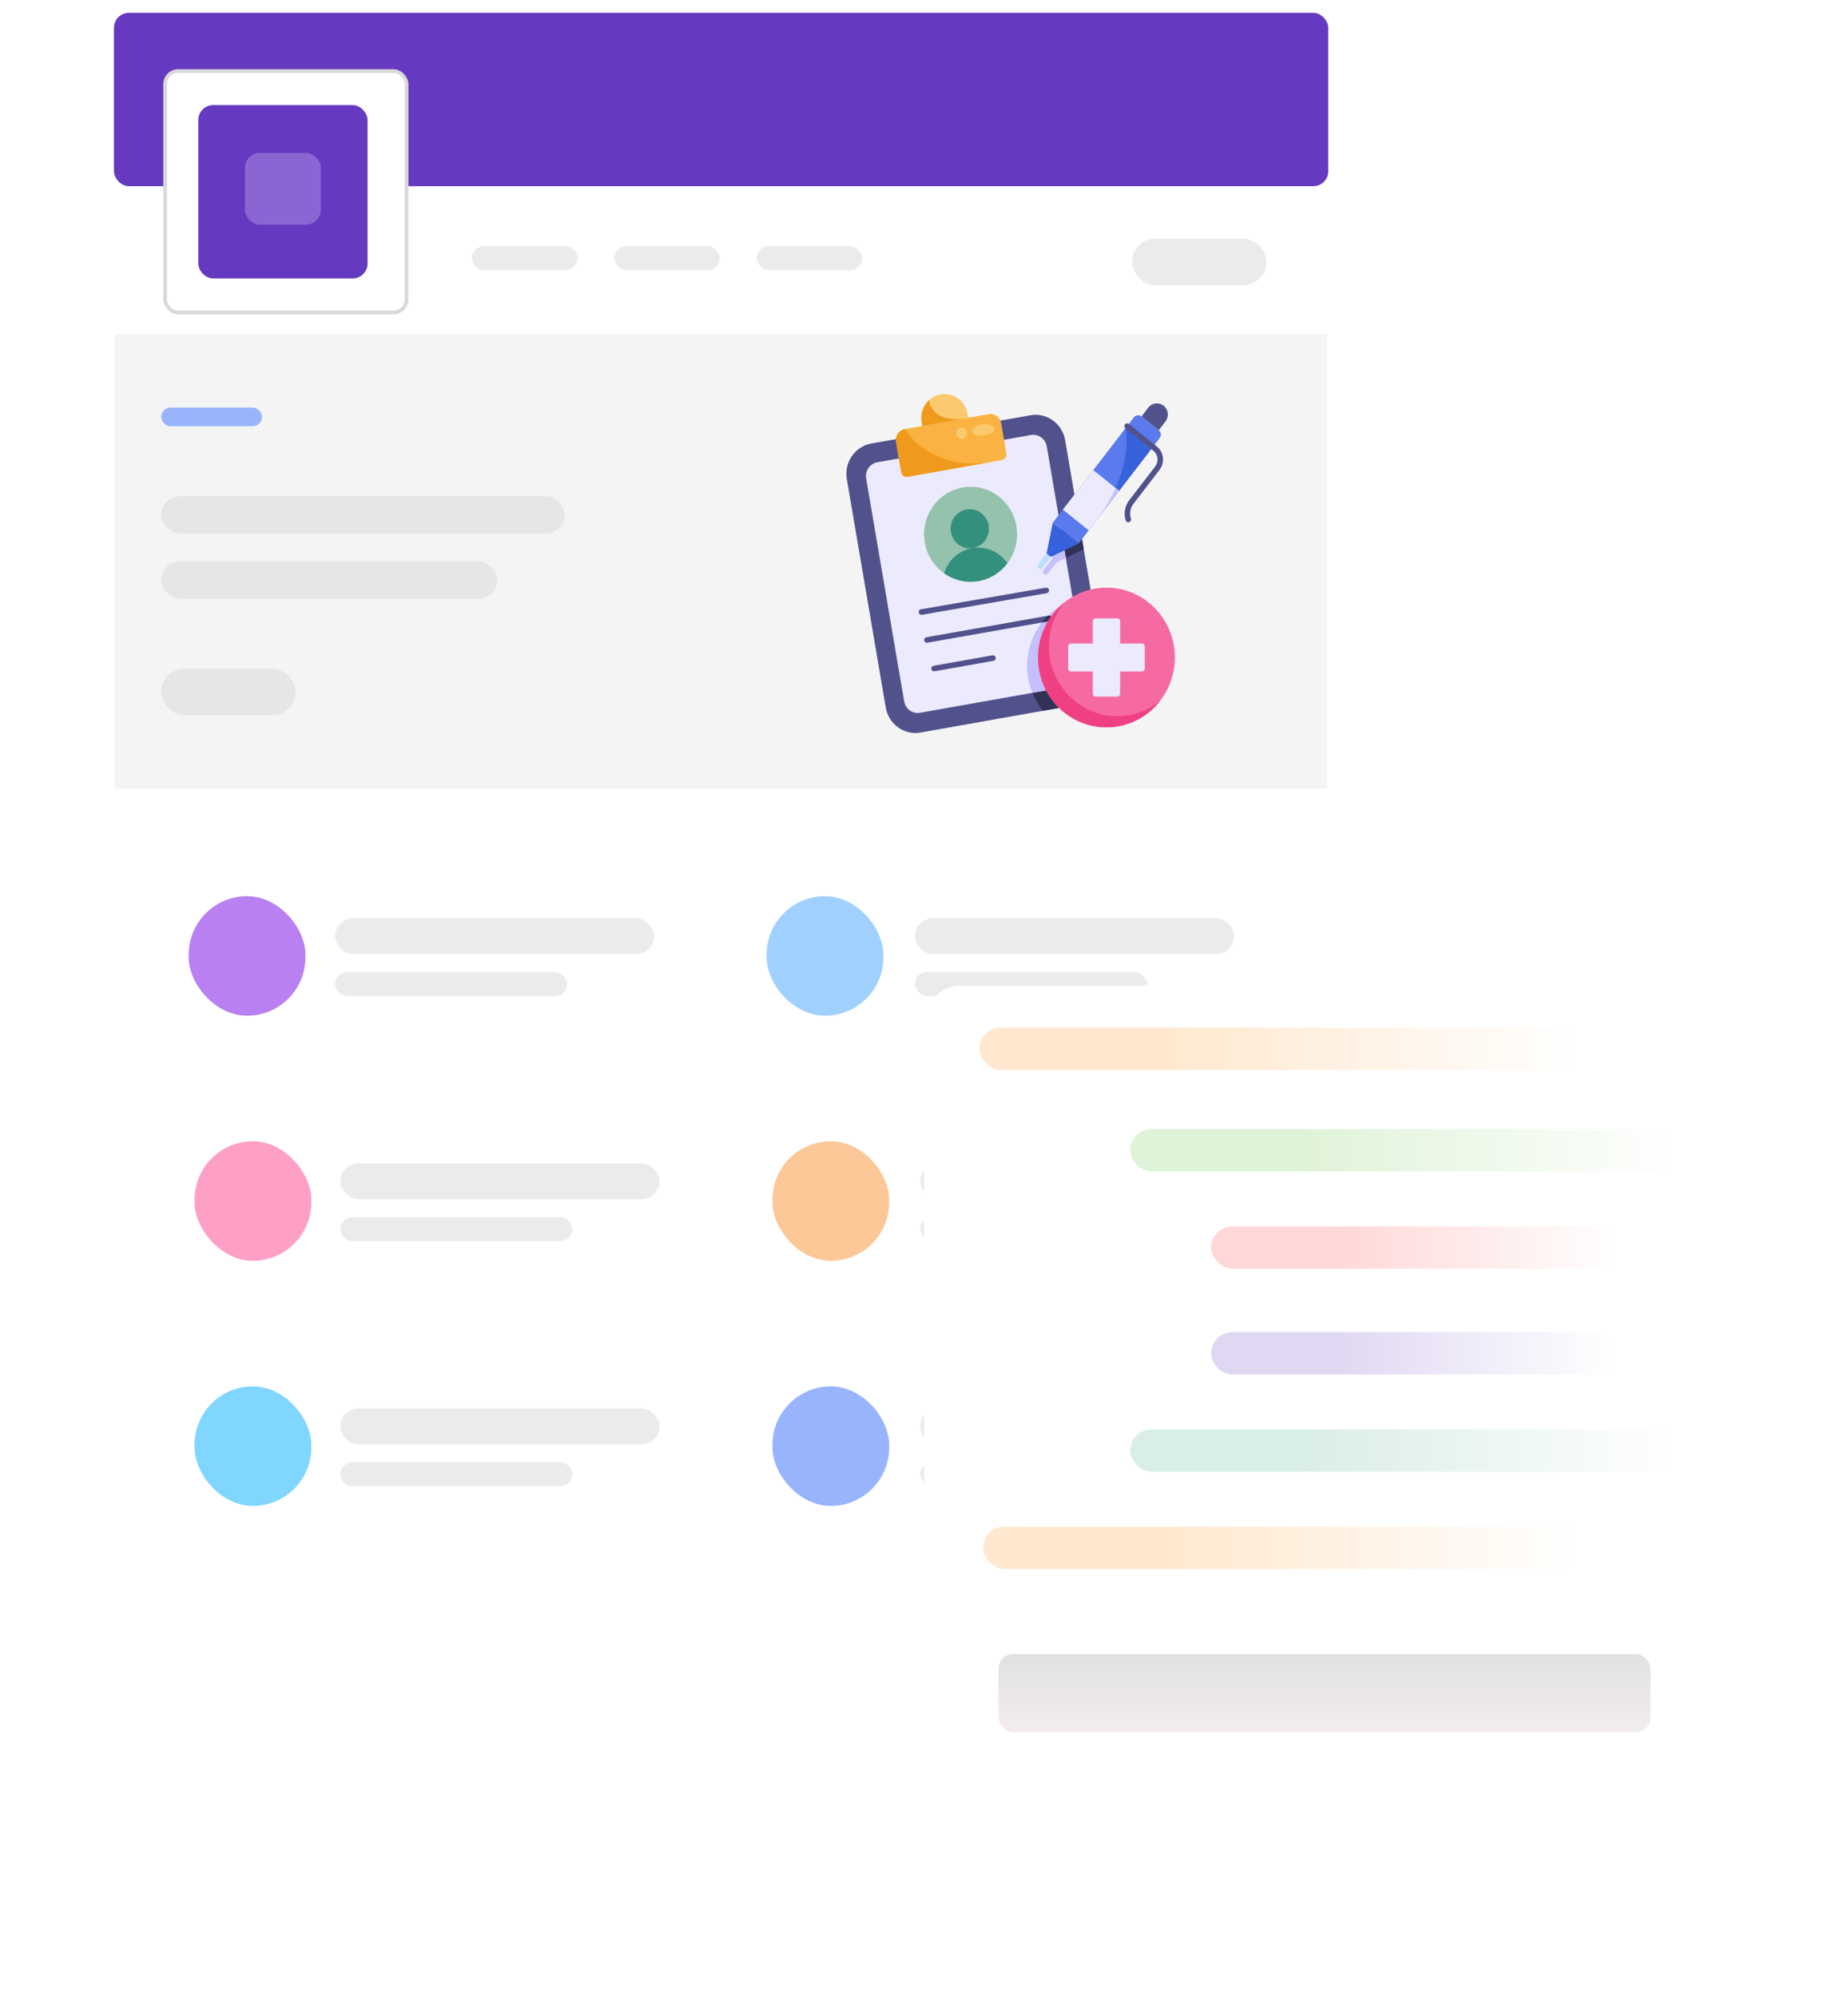 <svg width="496" height="536" viewBox="0 0 496 536" fill="none" xmlns="http://www.w3.org/2000/svg">
<g filter="url(#filter0_d_825_1097)">
<path d="M30.539 10.186C30.539 6.872 33.225 4.186 36.539 4.186H349.928C353.242 4.186 355.928 6.872 355.928 10.185V425.042C355.928 428.356 353.242 431.042 349.928 431.042H36.539C33.225 431.042 30.539 428.356 30.539 425.042V10.186Z" fill="white"/>
<path d="M36.539 5.186H349.929C352.69 5.186 354.929 7.424 354.929 10.185V425.042C354.929 427.803 352.69 430.042 349.929 430.042H36.539C33.778 430.042 31.539 427.803 31.539 425.042V10.185C31.539 7.51 33.64 5.326 36.282 5.192L36.539 5.186Z" stroke="white" stroke-opacity="0.051" stroke-width="2"/>
</g>
<rect opacity="0.5" x="164.891" y="66.082" width="28.295" height="6.419" rx="3.209" fill="#D9D9D9"/>
<rect opacity="0.5" x="203.088" y="66.082" width="28.295" height="6.419" rx="3.209" fill="#D9D9D9"/>
<rect opacity="0.5" x="126.691" y="66.082" width="28.295" height="6.419" rx="3.209" fill="#D9D9D9"/>
<rect x="30.589" y="3.444" width="325.91" height="46.54" rx="4" fill="#6539C0"/>
<rect x="44.315" y="19.085" width="64.805" height="64.794" rx="3.5" fill="white" stroke="#D9D9D9"/>
<rect x="53.216" y="28.214" width="45.437" height="46.537" rx="4" fill="#6539C0"/>
<rect x="65.749" y="41.052" width="20.368" height="19.257" rx="4" fill="#8A66D3"/>
<g opacity="0.25" filter="url(#filter1_d_825_1097)">
<rect x="30.809" y="89.727" width="325.389" height="121.959" fill="#D4D4D4"/>
</g>
<path d="M294.112 186.745C292.973 187.915 291.483 188.747 289.764 189.055L279.968 190.802L278.403 191.08L276.413 191.432C276.391 191.432 276.369 191.44 276.347 191.44L247.082 196.645C242.683 197.425 238.498 194.417 237.734 189.925L227.306 128.702C227.291 128.635 227.284 128.597 227.284 128.597C226.52 124.112 229.465 119.837 233.864 119.057L276.546 111.475C280.944 110.687 285.123 113.695 285.894 118.187L288.854 135.565L290.858 147.332L290.873 147.445L291.872 153.302L292.761 158.507L293.018 160.03L296.337 179.515C296.807 182.252 295.896 184.907 294.112 186.745Z" fill="#51528C"/>
<path d="M290.873 147.444L285.718 149.927L283.53 150.984L281.26 153.939C281.113 154.127 280.901 154.224 280.68 154.224C280.519 154.224 280.364 154.172 280.225 154.067C279.909 153.804 279.85 153.339 280.107 153.009L282.369 150.062L284.022 141.849L288.854 135.564L290.859 147.332L290.873 147.444Z" fill="#303256"/>
<path d="M294.112 186.744C292.974 187.914 291.483 188.747 289.765 189.054L279.968 190.802C277.287 187.547 275.672 183.332 275.672 178.749C275.672 168.737 283.346 160.562 293.018 160.029L296.337 179.514C296.807 182.252 295.897 184.907 294.112 186.744Z" fill="#303256"/>
<path d="M290.536 182.477C289.971 183.294 289.126 183.842 288.164 184.014L277.09 185.979L275.283 186.302L246.921 191.342C246.709 191.379 246.496 191.394 246.283 191.394C245.534 191.394 244.806 191.162 244.182 190.712C243.374 190.134 242.846 189.272 242.677 188.289L232.476 128.439C232.307 127.449 232.528 126.459 233.093 125.634C233.659 124.817 234.503 124.269 235.465 124.097L276.708 116.769C277.67 116.604 278.646 116.822 279.447 117.399C280.247 117.977 280.784 118.839 280.952 119.822L284.58 141.122L284.815 142.487V142.494L286.056 149.762L287.657 159.152L287.98 161.049L291.153 179.672C291.322 180.662 291.101 181.659 290.536 182.477Z" fill="#ECEAFD"/>
<path d="M284.815 142.487L284.051 141.88C284.029 141.857 284.021 141.85 284.021 141.85L284.58 141.122L284.815 142.487Z" fill="#C3C0FD"/>
<path d="M286.058 149.762L285.72 149.927L283.531 150.985L281.262 153.94C281.115 154.127 280.902 154.225 280.681 154.225C280.52 154.225 280.365 154.172 280.226 154.067C279.91 153.805 279.851 153.34 280.108 153.01L282.371 150.062L284.023 141.85C284.023 141.85 284.031 141.857 284.053 141.88L284.817 142.487V142.495L286.058 149.762Z" fill="#C3C0FD"/>
<path d="M290.536 182.477C289.97 183.295 289.126 183.842 288.164 184.015L277.089 185.98C276.179 183.752 275.672 181.315 275.672 178.75C275.672 170.56 280.813 163.6 287.98 161.05L291.153 179.672C291.321 180.662 291.101 181.66 290.536 182.477Z" fill="#C3C0FD"/>
<path d="M268.901 123.489L266.786 123.864L243.58 127.989C242.779 128.132 242.023 127.584 241.883 126.767L240.495 118.637C240.224 117.009 241.289 115.449 242.889 115.172L265.317 111.182C266.918 110.897 268.438 111.992 268.717 113.627L270.098 121.749C270.238 122.567 269.702 123.347 268.901 123.489Z" fill="#FAB342"/>
<path d="M259.868 112.172L247.567 114.362L247.376 113.252C246.994 110.995 247.817 108.812 249.373 107.402C250.211 106.637 251.268 106.09 252.458 105.88C252.818 105.812 253.185 105.782 253.537 105.782C256.512 105.782 259.148 107.965 259.677 111.062L259.868 112.172Z" fill="#FBC96E"/>
<path d="M266.786 123.864L243.58 127.989C242.779 128.132 242.023 127.584 241.883 126.767L240.495 118.637C240.224 117.009 241.289 115.449 242.889 115.172C242.889 115.172 249.528 127.059 266.786 123.864Z" fill="#EF9A1D"/>
<path d="M259.868 112.172L247.567 114.362L247.376 113.252C246.994 110.995 247.817 108.812 249.373 107.402H249.381C249.381 107.402 249.682 114.025 259.868 112.172Z" fill="#EF9A1D"/>
<path d="M264.118 116.903C265.733 116.67 266.95 115.816 266.837 114.996C266.723 114.176 265.322 113.7 263.707 113.933C262.092 114.166 260.875 115.02 260.989 115.84C261.102 116.661 262.504 117.136 264.118 116.903Z" fill="#FBC96E"/>
<path d="M258.083 117.775C258.895 117.775 259.552 117.104 259.552 116.275C259.552 115.447 258.895 114.775 258.083 114.775C257.272 114.775 256.614 115.447 256.614 116.275C256.614 117.104 257.272 117.775 258.083 117.775Z" fill="#FBC96E"/>
<path d="M282.273 165.872C282.339 166.277 282.068 166.667 281.671 166.742L279.644 167.102L248.903 172.532C248.859 172.54 248.823 172.54 248.779 172.54C248.426 172.54 248.118 172.285 248.059 171.917C247.985 171.512 248.257 171.122 248.654 171.055L281.267 165.287L281.422 165.257C281.825 165.19 282.2 165.467 282.273 165.872Z" fill="#51528C"/>
<path d="M282.274 165.872C282.34 166.277 282.068 166.667 281.672 166.742L279.645 167.102C280.144 166.457 280.687 165.85 281.268 165.287L281.422 165.257C281.826 165.19 282.2 165.467 282.274 165.872Z" fill="#303256"/>
<path d="M247.31 165.043C246.958 165.043 246.648 164.784 246.587 164.418C246.519 164.01 246.788 163.623 247.188 163.554L280.689 157.761C281.087 157.688 281.469 157.966 281.536 158.375C281.604 158.783 281.335 159.171 280.935 159.24L247.433 165.033C247.391 165.039 247.351 165.043 247.31 165.043Z" fill="#51528C"/>
<path d="M250.702 180.212C250.351 180.212 250.042 179.956 249.98 179.591C249.91 179.183 250.178 178.794 250.577 178.723L266.404 175.91C266.809 175.841 267.184 176.113 267.254 176.521C267.324 176.929 267.056 177.317 266.657 177.389L250.83 180.201C250.786 180.209 250.744 180.212 250.702 180.212Z" fill="#51528C"/>
<path d="M272.843 141.474C273.387 145.069 272.405 148.548 270.378 151.213C268.491 153.718 265.706 155.501 262.411 156.021C259.116 156.541 255.934 155.699 253.395 153.892C250.675 151.975 248.711 148.961 248.168 145.366C247.115 138.406 251.785 131.895 258.6 130.819C265.414 129.744 271.791 134.514 272.843 141.474Z" fill="#95C2AC"/>
<path d="M260.281 147.188C263.12 147.188 265.422 144.837 265.422 141.938C265.422 139.038 263.12 136.688 260.281 136.688C257.442 136.688 255.141 139.038 255.141 141.938C255.141 144.837 257.442 147.188 260.281 147.188Z" fill="#33907C"/>
<path d="M270.38 151.212C268.493 153.718 265.708 155.501 262.412 156.021C259.117 156.54 255.935 155.699 253.396 153.891C254.441 150.441 257.337 147.714 261.068 147.126C264.798 146.538 268.363 148.245 270.38 151.212Z" fill="#33907C"/>
<path d="M296.969 195.25C307.108 195.25 315.328 186.855 315.328 176.5C315.328 166.145 307.108 157.75 296.969 157.75C286.829 157.75 278.609 166.145 278.609 176.5C278.609 186.855 286.829 195.25 296.969 195.25Z" fill="#F66AA3"/>
<path d="M299.906 192.25C289.767 192.25 281.547 183.855 281.547 173.5C281.547 169.087 283.044 165.033 285.542 161.83C281.319 165.265 278.609 170.558 278.609 176.5C278.609 186.855 286.829 195.25 296.969 195.25C302.787 195.25 307.97 192.483 311.333 188.17C308.197 190.722 304.227 192.25 299.906 192.25Z" fill="#F04084"/>
<path d="M306.516 172.75H300.641V166.75C300.641 166.336 300.312 166 299.906 166H294.031C293.626 166 293.297 166.336 293.297 166.75V172.75H287.422C287.016 172.75 286.688 173.086 286.688 173.5V179.5C286.688 179.914 287.016 180.25 287.422 180.25H293.297V186.25C293.297 186.664 293.626 187 294.031 187H299.906C300.312 187 300.641 186.664 300.641 186.25V180.25H306.516C306.921 180.25 307.25 179.914 307.25 179.5V173.5C307.25 173.086 306.921 172.75 306.516 172.75Z" fill="#ECEAFD"/>
<path d="M289.482 145.906L282.551 140.348L304.322 112.035C304.823 111.383 305.746 111.27 306.384 111.781L311.005 115.487C311.643 115.998 311.754 116.941 311.253 117.593L289.482 145.906Z" fill="#5A7AED"/>
<path d="M294.839 138.939C304.702 125.042 302.05 114.984 302.05 114.984L308.983 120.542L294.839 138.939Z" fill="#3762DB"/>
<path d="M311.004 115.487L306.383 111.781L308.197 109.422C309.199 108.119 311.046 107.892 312.322 108.915C313.598 109.938 313.821 111.825 312.818 113.127L311.004 115.487Z" fill="#51528C"/>
<path d="M279.211 152.724C279.053 152.724 278.893 152.671 278.759 152.564C278.439 152.308 278.384 151.836 278.635 151.511L280.903 148.561C281.154 148.236 281.615 148.179 281.934 148.434C282.253 148.69 282.309 149.162 282.058 149.487L279.79 152.437C279.645 152.625 279.43 152.724 279.211 152.724Z" fill="#BCDDFF"/>
<path d="M289.48 145.907L284.25 148.427L282.061 149.485L280.9 148.562L282.553 140.35C282.553 140.35 282.56 140.357 282.582 140.38L289.48 145.907Z" fill="#3762DB"/>
<path d="M302.843 140.207C302.534 140.207 302.247 140.006 302.146 139.69C301.552 137.843 301.9 135.827 303.076 134.297L310.058 125.217C310.543 124.587 310.758 123.802 310.664 123.006C310.571 122.21 310.18 121.5 309.563 121.005L302.054 114.983C301.734 114.727 301.679 114.256 301.93 113.93C302.18 113.605 302.642 113.548 302.96 113.803L310.469 119.825C311.395 120.568 311.983 121.634 312.123 122.827C312.263 124.02 311.94 125.198 311.213 126.143L304.23 135.223C303.359 136.357 303.101 137.852 303.542 139.223C303.668 139.616 303.459 140.04 303.072 140.17C302.996 140.195 302.92 140.207 302.843 140.207Z" fill="#51528C"/>
<path d="M300.368 131.747L294.809 138.977L294.802 138.984L292.202 142.367L285.27 136.809L293.436 126.189L299.421 130.989L300.368 131.747Z" fill="#ECEAFD"/>
<path d="M300.369 131.747L294.81 138.977C296.829 136.134 298.327 133.457 299.421 130.989L300.369 131.747Z" fill="#C3C0FD"/>
<rect x="43.273" y="109.409" width="27.057" height="5.007" rx="2.503" fill="#98B4FC"/>
<rect opacity="0.5" x="43.273" y="179.504" width="36.076" height="12.517" rx="6.258" fill="#D9D9D9"/>
<rect opacity="0.5" x="43.273" y="133.191" width="108.227" height="10.014" rx="5.007" fill="#D9D9D9"/>
<rect opacity="0.5" x="43.273" y="150.716" width="90.189" height="10.014" rx="5.007" fill="#D9D9D9"/>
<g filter="url(#filter2_d_825_1097)">
<rect x="43.273" y="232.056" width="140.058" height="48.142" rx="4" fill="white"/>
</g>
<g filter="url(#filter3_d_825_1097)">
<rect x="50.645" y="240.57" width="31.335" height="32.094" rx="15.668" fill="#B980F1"/>
</g>
<rect opacity="0.5" x="89.958" y="246.498" width="85.591" height="9.628" rx="4.814" fill="#D9D9D9"/>
<rect opacity="0.5" x="89.958" y="260.94" width="62.248" height="6.419" rx="3.209" fill="#D9D9D9"/>
<g filter="url(#filter4_d_825_1097)">
<rect x="198.902" y="232.056" width="140.058" height="48.142" rx="4" fill="white"/>
</g>
<g filter="url(#filter5_d_825_1097)">
<rect x="205.756" y="240.57" width="31.335" height="32.094" rx="15.668" fill="#A0D1FE"/>
</g>
<rect opacity="0.5" x="245.59" y="246.498" width="85.591" height="9.628" rx="4.814" fill="#D9D9D9"/>
<rect opacity="0.5" x="245.59" y="260.94" width="62.248" height="6.419" rx="3.209" fill="#D9D9D9"/>
<g filter="url(#filter6_d_825_1097)">
<rect x="44.687" y="297.85" width="140.058" height="48.142" rx="4" fill="white"/>
</g>
<g filter="url(#filter7_d_825_1097)">
<rect x="52.212" y="306.363" width="31.335" height="32.094" rx="15.668" fill="#FEA0C5"/>
</g>
<rect opacity="0.5" x="91.373" y="312.292" width="85.591" height="9.628" rx="4.814" fill="#D9D9D9"/>
<rect opacity="0.5" x="91.373" y="326.734" width="62.248" height="6.419" rx="3.209" fill="#D9D9D9"/>
<g filter="url(#filter8_d_825_1097)">
<rect x="200.316" y="297.85" width="140.058" height="48.142" rx="4" fill="white"/>
</g>
<g filter="url(#filter9_d_825_1097)">
<rect x="207.322" y="306.363" width="31.335" height="32.094" rx="15.668" fill="#FCC898"/>
</g>
<rect opacity="0.5" x="247.005" y="312.292" width="85.591" height="9.628" rx="4.814" fill="#D9D9D9"/>
<rect opacity="0.5" x="247.005" y="326.734" width="62.248" height="6.419" rx="3.209" fill="#D9D9D9"/>
<g filter="url(#filter10_d_825_1097)">
<rect x="44.687" y="363.644" width="140.058" height="48.142" rx="4" fill="white"/>
</g>
<g filter="url(#filter11_d_825_1097)">
<rect x="52.213" y="372.157" width="31.335" height="32.094" rx="15.668" fill="#80D6FF"/>
</g>
<rect opacity="0.5" x="91.373" y="378.086" width="85.591" height="9.628" rx="4.814" fill="#D9D9D9"/>
<rect opacity="0.5" x="91.373" y="392.528" width="62.248" height="6.419" rx="3.209" fill="#D9D9D9"/>
<g filter="url(#filter12_d_825_1097)">
<rect x="200.316" y="363.644" width="140.058" height="48.142" rx="4" fill="white"/>
</g>
<g filter="url(#filter13_d_825_1097)">
<rect x="207.323" y="372.157" width="31.335" height="32.094" rx="15.668" fill="#98B4FC"/>
</g>
<rect opacity="0.5" x="247.005" y="378.086" width="85.591" height="9.628" rx="4.814" fill="#D9D9D9"/>
<rect opacity="0.5" x="247.005" y="392.528" width="62.248" height="6.419" rx="3.209" fill="#D9D9D9"/>
<rect opacity="0.5" x="303.855" y="64.051" width="36.076" height="12.517" rx="6.258" fill="#D9D9D9"/>
<g filter="url(#filter14_d_825_1097)">
<rect x="248.062" y="248.594" width="217.197" height="240.708" rx="10" fill="white"/>
<rect x="249.062" y="249.594" width="215.197" height="238.708" rx="9" stroke="white" stroke-opacity="0.051" stroke-width="2"/>
</g>
<rect opacity="0.2" x="325.064" y="357.595" width="108.599" height="11.354" rx="5.677" fill="url(#paint0_linear_825_1097)"/>
<rect opacity="0.2" x="303.348" y="303.095" width="148.089" height="11.354" rx="5.677" fill="url(#paint1_linear_825_1097)"/>
<rect opacity="0.2" x="303.348" y="383.708" width="148.089" height="11.354" rx="5.677" fill="url(#paint2_linear_825_1097)"/>
<rect opacity="0.2" x="263.856" y="409.823" width="160.923" height="11.354" rx="5.677" fill="url(#paint3_linear_825_1097)"/>
<rect opacity="0.2" x="262.868" y="275.844" width="161.911" height="11.354" rx="5.677" fill="url(#paint4_linear_825_1097)"/>
<rect opacity="0.2" x="325.064" y="329.209" width="109.586" height="11.354" rx="5.677" fill="url(#paint5_linear_825_1097)"/>
<rect opacity="0.3" x="268" y="444" width="175" height="21" rx="4" fill="url(#paint6_linear_825_1097)"/>
<defs>
<filter id="filter0_d_825_1097" x="10.539" y="0.186" width="365.39" height="466.856" filterUnits="userSpaceOnUse" color-interpolation-filters="sRGB">
<feFlood flood-opacity="0" result="BackgroundImageFix"/>
<feColorMatrix in="SourceAlpha" type="matrix" values="0 0 0 0 0 0 0 0 0 0 0 0 0 0 0 0 0 0 127 0" result="hardAlpha"/>
<feOffset dy="16"/>
<feGaussianBlur stdDeviation="10"/>
<feComposite in2="hardAlpha" operator="out"/>
<feColorMatrix type="matrix" values="0 0 0 0 0.004 0 0 0 0 0.063 0 0 0 0 0.239 0 0 0 0.1 0"/>
<feBlend mode="normal" in2="BackgroundImageFix" result="effect1_dropShadow_825_1097"/>
<feBlend mode="normal" in="SourceGraphic" in2="effect1_dropShadow_825_1097" result="shape"/>
</filter>
<filter id="filter1_d_825_1097" x="10.809" y="69.727" width="365.39" height="161.959" filterUnits="userSpaceOnUse" color-interpolation-filters="sRGB">
<feFlood flood-opacity="0" result="BackgroundImageFix"/>
<feColorMatrix in="SourceAlpha" type="matrix" values="0 0 0 0 0 0 0 0 0 0 0 0 0 0 0 0 0 0 127 0" result="hardAlpha"/>
<feOffset/>
<feGaussianBlur stdDeviation="10"/>
<feComposite in2="hardAlpha" operator="out"/>
<feColorMatrix type="matrix" values="0 0 0 0 0.004 0 0 0 0 0.063 0 0 0 0 0.239 0 0 0 0.1 0"/>
<feBlend mode="normal" in2="BackgroundImageFix" result="effect1_dropShadow_825_1097"/>
<feBlend mode="normal" in="SourceGraphic" in2="effect1_dropShadow_825_1097" result="shape"/>
</filter>
<filter id="filter2_d_825_1097" x="23.273" y="212.056" width="180.059" height="88.142" filterUnits="userSpaceOnUse" color-interpolation-filters="sRGB">
<feFlood flood-opacity="0" result="BackgroundImageFix"/>
<feColorMatrix in="SourceAlpha" type="matrix" values="0 0 0 0 0 0 0 0 0 0 0 0 0 0 0 0 0 0 127 0" result="hardAlpha"/>
<feOffset/>
<feGaussianBlur stdDeviation="10"/>
<feComposite in2="hardAlpha" operator="out"/>
<feColorMatrix type="matrix" values="0 0 0 0 0 0 0 0 0 0 0 0 0 0 0 0 0 0 0.1 0"/>
<feBlend mode="normal" in2="BackgroundImageFix" result="effect1_dropShadow_825_1097"/>
<feBlend mode="normal" in="SourceGraphic" in2="effect1_dropShadow_825_1097" result="shape"/>
</filter>
<filter id="filter3_d_825_1097" x="0.645" y="190.57" width="131.336" height="132.095" filterUnits="userSpaceOnUse" color-interpolation-filters="sRGB">
<feFlood flood-opacity="0" result="BackgroundImageFix"/>
<feColorMatrix in="SourceAlpha" type="matrix" values="0 0 0 0 0 0 0 0 0 0 0 0 0 0 0 0 0 0 127 0" result="hardAlpha"/>
<feOffset/>
<feGaussianBlur stdDeviation="25"/>
<feComposite in2="hardAlpha" operator="out"/>
<feColorMatrix type="matrix" values="0 0 0 0 0 0 0 0 0 0 0 0 0 0 0 0 0 0 0.1 0"/>
<feBlend mode="normal" in2="BackgroundImageFix" result="effect1_dropShadow_825_1097"/>
<feBlend mode="normal" in="SourceGraphic" in2="effect1_dropShadow_825_1097" result="shape"/>
</filter>
<filter id="filter4_d_825_1097" x="178.902" y="212.056" width="180.059" height="88.142" filterUnits="userSpaceOnUse" color-interpolation-filters="sRGB">
<feFlood flood-opacity="0" result="BackgroundImageFix"/>
<feColorMatrix in="SourceAlpha" type="matrix" values="0 0 0 0 0 0 0 0 0 0 0 0 0 0 0 0 0 0 127 0" result="hardAlpha"/>
<feOffset/>
<feGaussianBlur stdDeviation="10"/>
<feComposite in2="hardAlpha" operator="out"/>
<feColorMatrix type="matrix" values="0 0 0 0 0 0 0 0 0 0 0 0 0 0 0 0 0 0 0.1 0"/>
<feBlend mode="normal" in2="BackgroundImageFix" result="effect1_dropShadow_825_1097"/>
<feBlend mode="normal" in="SourceGraphic" in2="effect1_dropShadow_825_1097" result="shape"/>
</filter>
<filter id="filter5_d_825_1097" x="155.756" y="190.57" width="131.336" height="132.095" filterUnits="userSpaceOnUse" color-interpolation-filters="sRGB">
<feFlood flood-opacity="0" result="BackgroundImageFix"/>
<feColorMatrix in="SourceAlpha" type="matrix" values="0 0 0 0 0 0 0 0 0 0 0 0 0 0 0 0 0 0 127 0" result="hardAlpha"/>
<feOffset/>
<feGaussianBlur stdDeviation="25"/>
<feComposite in2="hardAlpha" operator="out"/>
<feColorMatrix type="matrix" values="0 0 0 0 0 0 0 0 0 0 0 0 0 0 0 0 0 0 0.1 0"/>
<feBlend mode="normal" in2="BackgroundImageFix" result="effect1_dropShadow_825_1097"/>
<feBlend mode="normal" in="SourceGraphic" in2="effect1_dropShadow_825_1097" result="shape"/>
</filter>
<filter id="filter6_d_825_1097" x="24.686" y="277.85" width="180.059" height="88.142" filterUnits="userSpaceOnUse" color-interpolation-filters="sRGB">
<feFlood flood-opacity="0" result="BackgroundImageFix"/>
<feColorMatrix in="SourceAlpha" type="matrix" values="0 0 0 0 0 0 0 0 0 0 0 0 0 0 0 0 0 0 127 0" result="hardAlpha"/>
<feOffset/>
<feGaussianBlur stdDeviation="10"/>
<feComposite in2="hardAlpha" operator="out"/>
<feColorMatrix type="matrix" values="0 0 0 0 0 0 0 0 0 0 0 0 0 0 0 0 0 0 0.1 0"/>
<feBlend mode="normal" in2="BackgroundImageFix" result="effect1_dropShadow_825_1097"/>
<feBlend mode="normal" in="SourceGraphic" in2="effect1_dropShadow_825_1097" result="shape"/>
</filter>
<filter id="filter7_d_825_1097" x="2.212" y="256.363" width="131.336" height="132.095" filterUnits="userSpaceOnUse" color-interpolation-filters="sRGB">
<feFlood flood-opacity="0" result="BackgroundImageFix"/>
<feColorMatrix in="SourceAlpha" type="matrix" values="0 0 0 0 0 0 0 0 0 0 0 0 0 0 0 0 0 0 127 0" result="hardAlpha"/>
<feOffset/>
<feGaussianBlur stdDeviation="25"/>
<feComposite in2="hardAlpha" operator="out"/>
<feColorMatrix type="matrix" values="0 0 0 0 0 0 0 0 0 0 0 0 0 0 0 0 0 0 0.1 0"/>
<feBlend mode="normal" in2="BackgroundImageFix" result="effect1_dropShadow_825_1097"/>
<feBlend mode="normal" in="SourceGraphic" in2="effect1_dropShadow_825_1097" result="shape"/>
</filter>
<filter id="filter8_d_825_1097" x="180.316" y="277.85" width="180.059" height="88.142" filterUnits="userSpaceOnUse" color-interpolation-filters="sRGB">
<feFlood flood-opacity="0" result="BackgroundImageFix"/>
<feColorMatrix in="SourceAlpha" type="matrix" values="0 0 0 0 0 0 0 0 0 0 0 0 0 0 0 0 0 0 127 0" result="hardAlpha"/>
<feOffset/>
<feGaussianBlur stdDeviation="10"/>
<feComposite in2="hardAlpha" operator="out"/>
<feColorMatrix type="matrix" values="0 0 0 0 0 0 0 0 0 0 0 0 0 0 0 0 0 0 0.1 0"/>
<feBlend mode="normal" in2="BackgroundImageFix" result="effect1_dropShadow_825_1097"/>
<feBlend mode="normal" in="SourceGraphic" in2="effect1_dropShadow_825_1097" result="shape"/>
</filter>
<filter id="filter9_d_825_1097" x="157.322" y="256.363" width="131.336" height="132.095" filterUnits="userSpaceOnUse" color-interpolation-filters="sRGB">
<feFlood flood-opacity="0" result="BackgroundImageFix"/>
<feColorMatrix in="SourceAlpha" type="matrix" values="0 0 0 0 0 0 0 0 0 0 0 0 0 0 0 0 0 0 127 0" result="hardAlpha"/>
<feOffset/>
<feGaussianBlur stdDeviation="25"/>
<feComposite in2="hardAlpha" operator="out"/>
<feColorMatrix type="matrix" values="0 0 0 0 0 0 0 0 0 0 0 0 0 0 0 0 0 0 0.1 0"/>
<feBlend mode="normal" in2="BackgroundImageFix" result="effect1_dropShadow_825_1097"/>
<feBlend mode="normal" in="SourceGraphic" in2="effect1_dropShadow_825_1097" result="shape"/>
</filter>
<filter id="filter10_d_825_1097" x="24.686" y="343.644" width="180.059" height="88.142" filterUnits="userSpaceOnUse" color-interpolation-filters="sRGB">
<feFlood flood-opacity="0" result="BackgroundImageFix"/>
<feColorMatrix in="SourceAlpha" type="matrix" values="0 0 0 0 0 0 0 0 0 0 0 0 0 0 0 0 0 0 127 0" result="hardAlpha"/>
<feOffset/>
<feGaussianBlur stdDeviation="10"/>
<feComposite in2="hardAlpha" operator="out"/>
<feColorMatrix type="matrix" values="0 0 0 0 0 0 0 0 0 0 0 0 0 0 0 0 0 0 0.1 0"/>
<feBlend mode="normal" in2="BackgroundImageFix" result="effect1_dropShadow_825_1097"/>
<feBlend mode="normal" in="SourceGraphic" in2="effect1_dropShadow_825_1097" result="shape"/>
</filter>
<filter id="filter11_d_825_1097" x="2.213" y="322.157" width="131.336" height="132.095" filterUnits="userSpaceOnUse" color-interpolation-filters="sRGB">
<feFlood flood-opacity="0" result="BackgroundImageFix"/>
<feColorMatrix in="SourceAlpha" type="matrix" values="0 0 0 0 0 0 0 0 0 0 0 0 0 0 0 0 0 0 127 0" result="hardAlpha"/>
<feOffset/>
<feGaussianBlur stdDeviation="25"/>
<feComposite in2="hardAlpha" operator="out"/>
<feColorMatrix type="matrix" values="0 0 0 0 0 0 0 0 0 0 0 0 0 0 0 0 0 0 0.1 0"/>
<feBlend mode="normal" in2="BackgroundImageFix" result="effect1_dropShadow_825_1097"/>
<feBlend mode="normal" in="SourceGraphic" in2="effect1_dropShadow_825_1097" result="shape"/>
</filter>
<filter id="filter12_d_825_1097" x="180.316" y="343.644" width="180.059" height="88.142" filterUnits="userSpaceOnUse" color-interpolation-filters="sRGB">
<feFlood flood-opacity="0" result="BackgroundImageFix"/>
<feColorMatrix in="SourceAlpha" type="matrix" values="0 0 0 0 0 0 0 0 0 0 0 0 0 0 0 0 0 0 127 0" result="hardAlpha"/>
<feOffset/>
<feGaussianBlur stdDeviation="10"/>
<feComposite in2="hardAlpha" operator="out"/>
<feColorMatrix type="matrix" values="0 0 0 0 0 0 0 0 0 0 0 0 0 0 0 0 0 0 0.1 0"/>
<feBlend mode="normal" in2="BackgroundImageFix" result="effect1_dropShadow_825_1097"/>
<feBlend mode="normal" in="SourceGraphic" in2="effect1_dropShadow_825_1097" result="shape"/>
</filter>
<filter id="filter13_d_825_1097" x="157.323" y="322.157" width="131.336" height="132.095" filterUnits="userSpaceOnUse" color-interpolation-filters="sRGB">
<feFlood flood-opacity="0" result="BackgroundImageFix"/>
<feColorMatrix in="SourceAlpha" type="matrix" values="0 0 0 0 0 0 0 0 0 0 0 0 0 0 0 0 0 0 127 0" result="hardAlpha"/>
<feOffset/>
<feGaussianBlur stdDeviation="25"/>
<feComposite in2="hardAlpha" operator="out"/>
<feColorMatrix type="matrix" values="0 0 0 0 0 0 0 0 0 0 0 0 0 0 0 0 0 0 0.1 0"/>
<feBlend mode="normal" in2="BackgroundImageFix" result="effect1_dropShadow_825_1097"/>
<feBlend mode="normal" in="SourceGraphic" in2="effect1_dropShadow_825_1097" result="shape"/>
</filter>
<filter id="filter14_d_825_1097" x="218.062" y="234.594" width="277.197" height="300.709" filterUnits="userSpaceOnUse" color-interpolation-filters="sRGB">
<feFlood flood-opacity="0" result="BackgroundImageFix"/>
<feColorMatrix in="SourceAlpha" type="matrix" values="0 0 0 0 0 0 0 0 0 0 0 0 0 0 0 0 0 0 127 0" result="hardAlpha"/>
<feMorphology radius="10" operator="dilate" in="SourceAlpha" result="effect1_dropShadow_825_1097"/>
<feOffset dy="16"/>
<feGaussianBlur stdDeviation="10"/>
<feComposite in2="hardAlpha" operator="out"/>
<feColorMatrix type="matrix" values="0 0 0 0 0.004 0 0 0 0 0.063 0 0 0 0 0.239 0 0 0 0.1 0"/>
<feBlend mode="normal" in2="BackgroundImageFix" result="effect1_dropShadow_825_1097"/>
<feBlend mode="normal" in="SourceGraphic" in2="effect1_dropShadow_825_1097" result="shape"/>
</filter>
<linearGradient id="paint0_linear_825_1097" x1="325.064" y1="363.272" x2="433.663" y2="363.272" gradientUnits="userSpaceOnUse">
<stop offset="0.304" stop-color="#6539C0"/>
<stop offset="1" stop-color="white"/>
</linearGradient>
<linearGradient id="paint1_linear_825_1097" x1="303.348" y1="308.772" x2="451.437" y2="308.772" gradientUnits="userSpaceOnUse">
<stop offset="0.304" stop-color="#5FC33B"/>
<stop offset="1" stop-color="white"/>
</linearGradient>
<linearGradient id="paint2_linear_825_1097" x1="303.348" y1="389.385" x2="451.437" y2="389.385" gradientUnits="userSpaceOnUse">
<stop offset="0.304" stop-color="#40A87B"/>
<stop offset="1" stop-color="white"/>
</linearGradient>
<linearGradient id="paint3_linear_825_1097" x1="263.856" y1="415.5" x2="424.78" y2="415.5" gradientUnits="userSpaceOnUse">
<stop offset="0.304" stop-color="#FF8B0D"/>
<stop offset="1" stop-color="white"/>
</linearGradient>
<linearGradient id="paint4_linear_825_1097" x1="262.868" y1="281.521" x2="424.779" y2="281.521" gradientUnits="userSpaceOnUse">
<stop offset="0.304" stop-color="#FF8B0D"/>
<stop offset="1" stop-color="white"/>
</linearGradient>
<linearGradient id="paint5_linear_825_1097" x1="325.064" y1="334.886" x2="434.65" y2="334.886" gradientUnits="userSpaceOnUse">
<stop offset="0.304" stop-color="#FF3636"/>
<stop offset="1" stop-color="white"/>
</linearGradient>
<linearGradient id="paint6_linear_825_1097" x1="355.5" y1="444" x2="355.5" y2="465" gradientUnits="userSpaceOnUse">
<stop stop-color="#9E9B9B"/>
<stop offset="1" stop-color="#DAC4C4"/>
</linearGradient>
</defs>
</svg>
